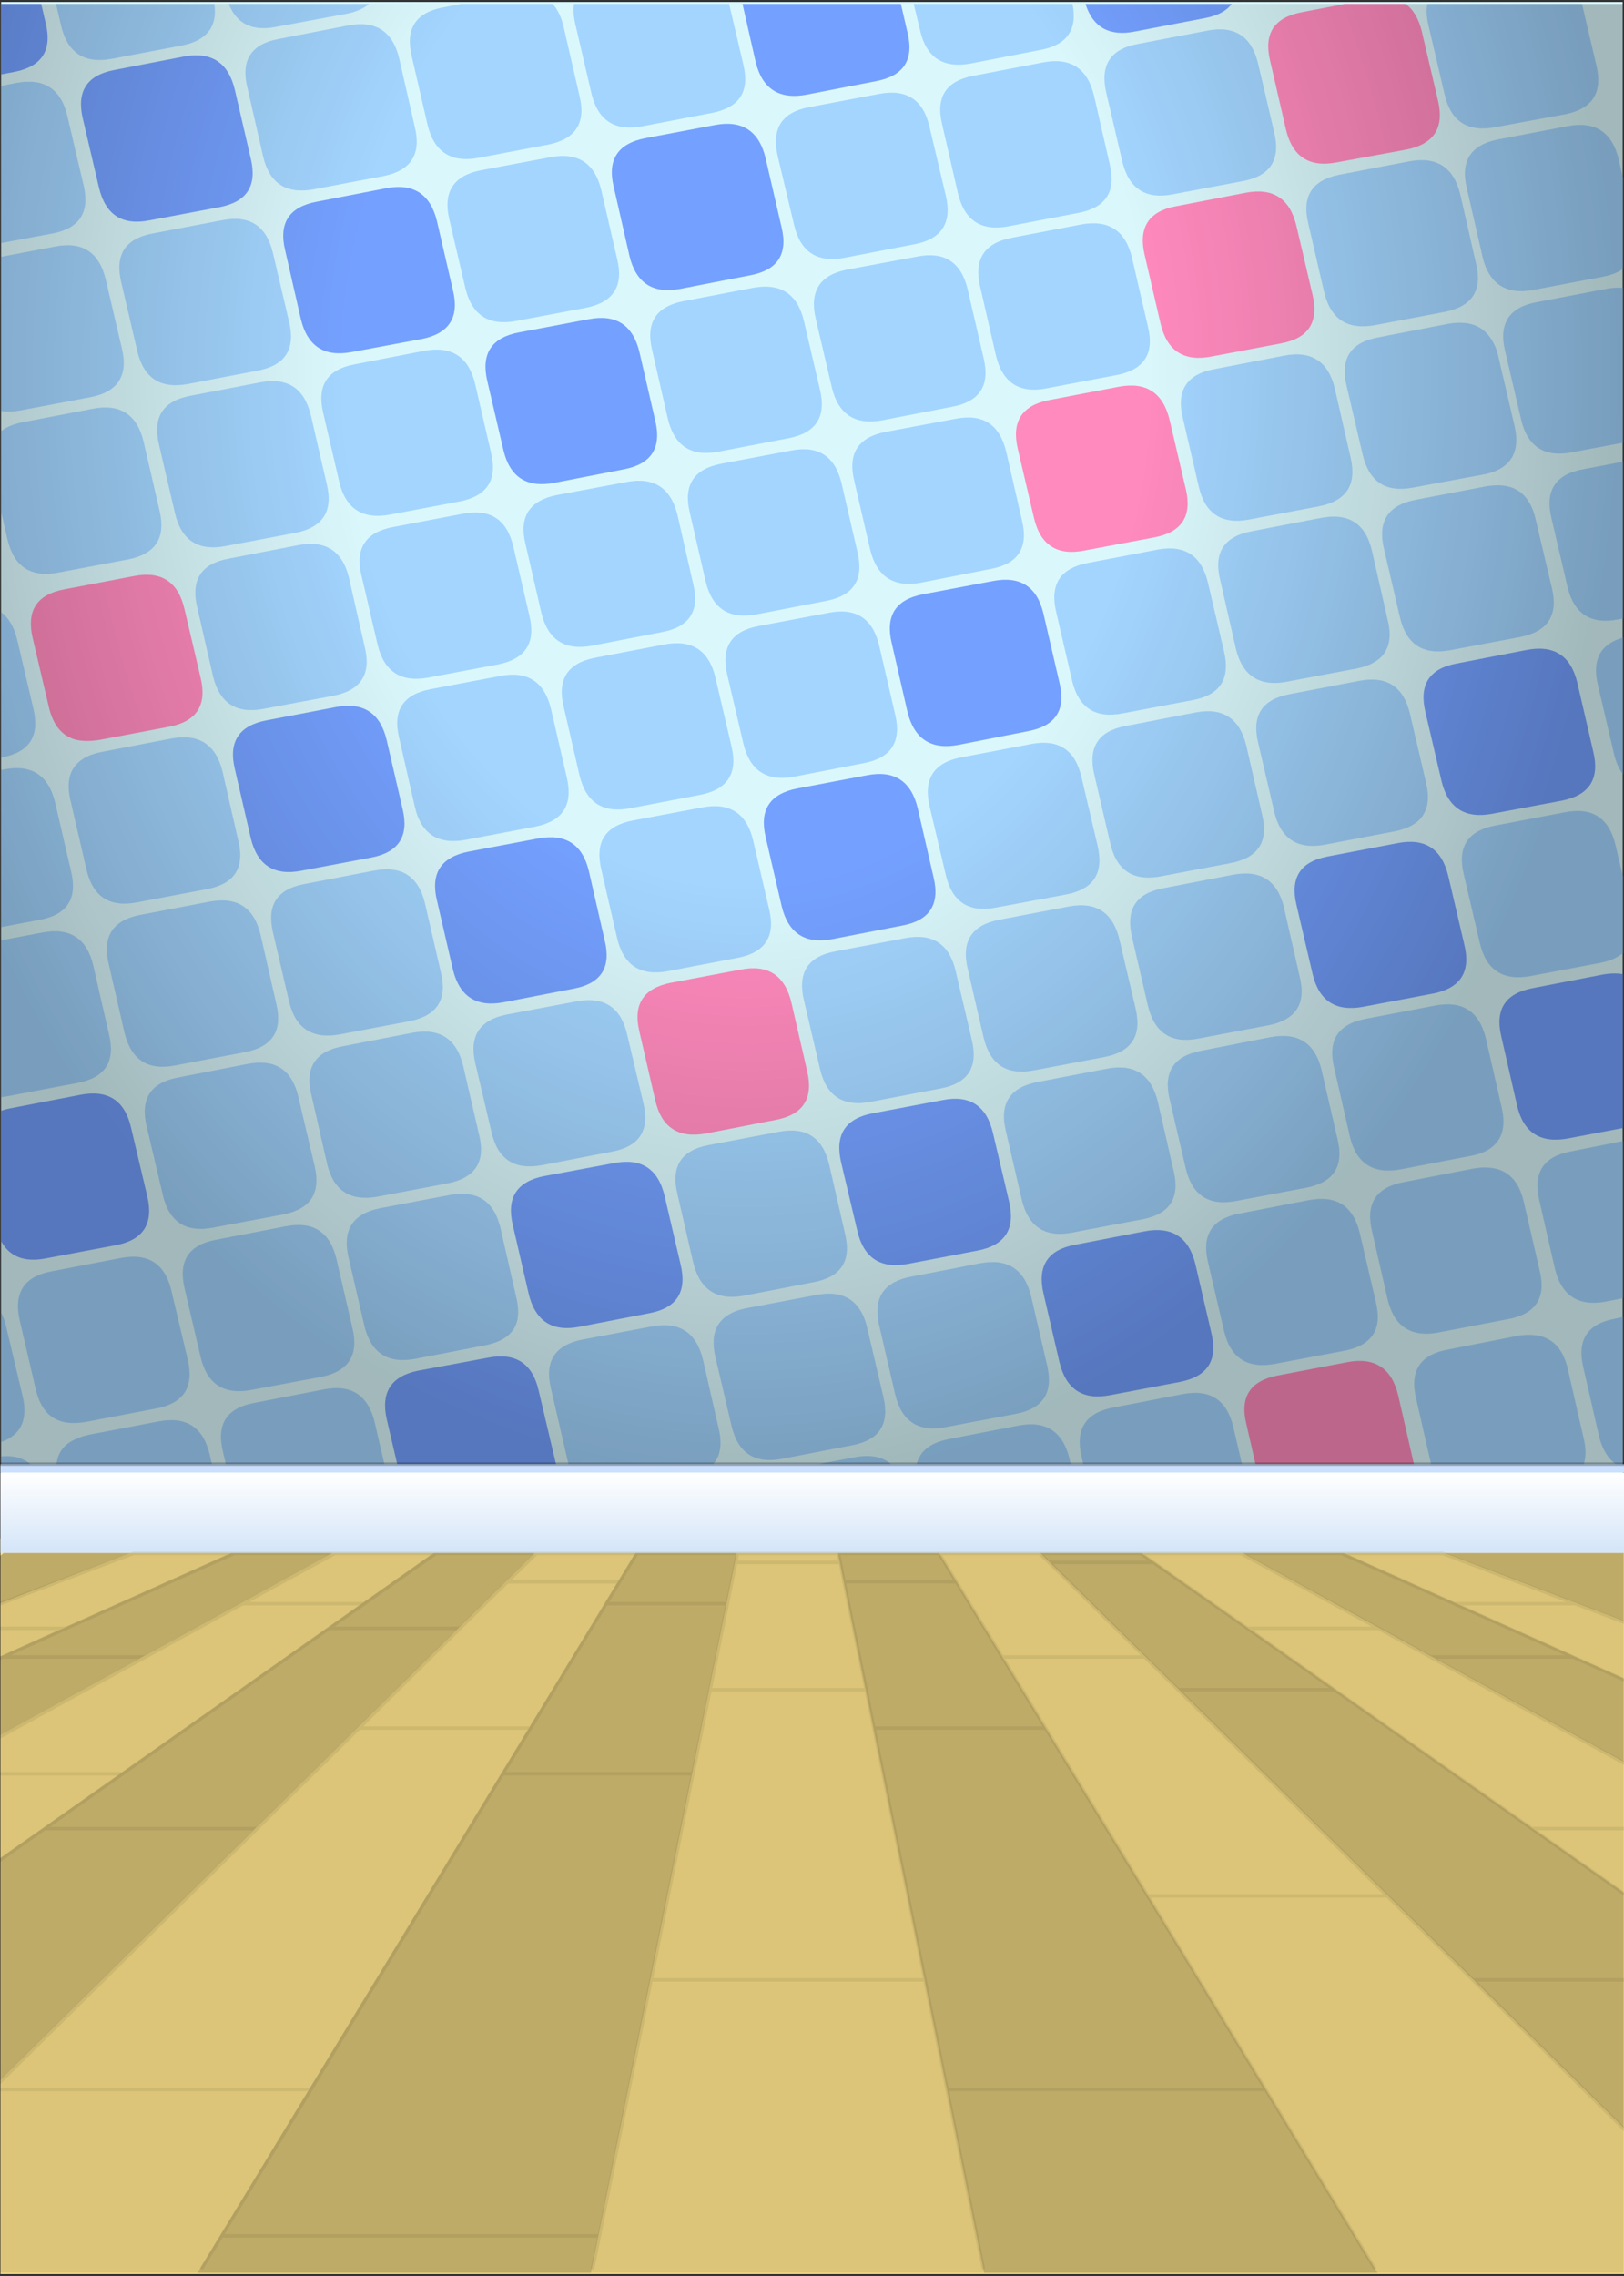 <svg id="-Z7" image-rendering="auto" baseProfile="basic" version="1.1" x="0px" y="0px" width="805" height="1128" ><rect width="100%" height="100%" fill="#333333" stroke="none"/><defs><linearGradient id="id_-Z7_Gradient_1" gradientUnits="userSpaceOnUse" x1="194.5" y1="408.45" x2="194.5" y2="385.45" spreadMethod="pad"><stop offset="0%" stop-color="#D4E5F8"/><stop offset="100%" stop-color="#FFF"/></linearGradient><radialGradient id="id_-Z7_Gradient_2" gradientUnits="userSpaceOnUse" cx="0" cy="0" r="252.60" fx="0" fy="0" gradientTransform="matrix(1 0 0 1.27 -23.7 -221.55)" spreadMethod="pad"><stop offset="45.88%" stop-color="#000" stop-opacity="0"/><stop offset="100%" stop-color="#000" stop-opacity=".26"/></radialGradient></defs><g id="Escena-1" overflow="visible"><g id="mcObject" transform="matrix(1.72 0 0 1.72 410.7 566.45)"><path fill="#DAF8FC" stroke="none" d="M228.85 -328.75L-238.45 -328.75 -238.45 270.1 228.85 270.1 228.85 -328.75Z"/><path fill="#A3D5FF" stroke="none" d="M-216.55 85.15Q-221.90 87.23 -222.5 92.55L-177.7 92.55 -178.35 89.7Q-181.15 78 -192.95 80.2L-213.1 84.05Q-215 84.45 -216.55 85.15M-238.4 92.55L-230 92.55Q-233.14 89.83 -238.4 90.3L-238.4 92.55M-232.25 72.95L-236.95 53.15Q-237.48 50.78 -238.4 48.95L-238.4 86.15Q-229.87 83.10 -232.25 72.95M-204 33.15L-224 37Q-235.8 39.25 -233.1 51.1L-228.5 70.9Q-227.55 75 -225.5 77.4 -222.3 81.05 -216.55 80.65 -215.25 80.6 -213.85 80.35L-193.75 76.5Q-181.9 74.25 -184.65 62.5L-189.35 42.7Q-192.05 30.85 -204 33.15M-130.8 80.45Q-133.65 68.7 -145.45 71L-165.55 74.9Q-177.4 77.1 -174.55 88.85L-173.7 92.55 -128 92.55 -130.8 80.45M-141.8 33.45Q-144.6 21.7 -156.4 24L-176.6 27.9Q-188.35 30.1 -185.6 41.85L-180.95 61.75Q-178.15 73.4 -166.3 71.15L-146.2 67.4Q-134.4 65.05 -137.2 53.35L-141.8 33.45M-94.55 24.5Q-97.3 12.8 -109.2 15L-129.25 18.8Q-141.05 21.15 -138.35 32.9L-133.75 52.8Q-130.9 64.4 -119.1 62.2L-99 58.3Q-91.2 56.8 -89.75 51.3 -89.05 48.45 -90 44.45L-94.55 24.5M-70.95 56.65Q-82.85 59 -80 70.75L-75.4 90.65Q-75.17 91.65 -74.9 92.55L-33.25 92.55Q-30.08 88.96 -31.65 82.3L-36.2 62.4Q-39.05 50.65 -50.85 52.85L-70.95 56.65M-21.75 -87.25Q-24.55 -98.9 -36.35 -96.7L-56.5 -92.9Q-68.3 -90.6 -65.5 -78.85L-60.9 -58.9Q-58.1 -47.3 -46.3 -49.5L-26.15 -53.35Q-14.35 -55.65 -17.1 -67.25L-21.75 -87.25M-101.8 -22.95L-97.1 -3Q-94.4 8.6 -82.6 6.4L-62.4 2.5Q-50.6 .3 -53.35 -11.4L-58.05 -31.3Q-60.75 -43.05 -72.7 -40.8L-92.75 -37Q-104.55 -34.65 -101.8 -22.95M-140.05 -27.85Q-151.9 -25.6 -149.05 -13.9L-144.5 6.05Q-141.75 17.65 -129.85 15.45L-109.8 11.65Q-97.85 9.3 -100.7 -2.3L-105.3 -22.25Q-108.15 -33.95 -119.95 -31.75L-140.05 -27.85M-130.9 -78.5L-151.1 -74.6Q-162.9 -72.4 -160.1 -60.65L-155.45 -40.7Q-152.65 -29.1 -140.8 -31.3L-120.7 -35.1Q-108.9 -37.45 -111.7 -49.05L-116.3 -69.05Q-119.1 -80.75 -130.9 -78.5M-90.85 -171.85Q-93.6 -183.6 -105.4 -181.3L-125.6 -177.45Q-137.4 -175.2 -134.6 -163.5L-129.95 -143.55Q-127.15 -131.9 -115.3 -134.1L-95.2 -137.9Q-83.4 -140.25 -86.2 -151.85L-90.85 -171.85M-76.35 -125.75L-71.75 -105.85Q-68.95 -94.2 -57.15 -96.45L-37 -100.3Q-25.2 -102.6 -27.95 -114.2L-32.6 -134.1Q-35.4 -145.85 -47.25 -143.65L-67.35 -139.8Q-79.15 -137.5 -76.35 -125.75M-75.4 -105.15L-80 -125.1Q-82.85 -136.85 -94.65 -134.55L-114.75 -130.75Q-126.6 -128.45 -123.75 -116.75L-119.2 -96.75Q-116.45 -85.15 -104.55 -87.35L-84.5 -91.15Q-72.7 -93.5 -75.4 -105.15M-58.2 -190.45L-78.25 -186.7Q-90.2 -184.35 -87.35 -172.6L-82.75 -152.7Q-79.9 -141.05 -68.1 -143.3L-48 -147.2Q-36.15 -149.4 -39 -161.05L-43.55 -181Q-46.45 -192.7 -58.2 -190.45M-187.5 -18.85Q-199.3 -16.65 -196.55 -4.9L-191.85 15Q-189.15 26.65 -177.35 24.4L-157.15 20.6Q-145.35 18.3 -148.1 6.65L-152.8 -13.3Q-155.5 -25 -167.3 -22.8L-187.5 -18.85M-226.55 -60.65L-238.4 -58.4 -238.4 -13.2Q-237.45 -13.29 -236.45 -13.5L-216.4 -17.3Q-204.5 -19.55 -207.35 -31.25L-211.9 -51.15Q-214.7 -62.9 -226.55 -60.65M-178.35 -69.55L-198.45 -65.7Q-210.25 -63.4 -207.45 -51.6L-202.9 -31.75Q-200.05 -20 -188.25 -22.35L-168.2 -26.15Q-156.3 -28.45 -159.15 -40.1L-163.7 -60.05Q-166.5 -71.75 -178.35 -69.55M-238.4 -111.05L-238.15 -111.1Q-226.35 -113.35 -229.15 -125.1L-233.8 -144.9Q-235.11 -150.45 -238.4 -152.9L-238.4 -111.05M-237.55 -107.65L-238.4 -107.5 -238.4 -62.2 -227.3 -64.3Q-215.45 -66.5 -218.3 -78.25L-222.9 -98.15Q-225.75 -109.9 -237.55 -107.65M-209.35 -112.7Q-214.15 -111.8 -216.55 -109.3 -220.15 -105.7 -218.45 -98.6L-213.85 -78.75Q-211.1 -67 -199.2 -69.35L-179.1 -73.15Q-167.25 -75.4 -170.1 -87.1L-174.65 -107.05Q-177.55 -118.75 -189.35 -116.55L-209.35 -112.7M-172.95 -168.35Q-184.75 -166.15 -181.95 -154.4L-177.4 -134.5Q-174.55 -122.8 -162.75 -125.1L-142.7 -128.85Q-130.8 -131.2 -133.65 -142.85L-138.2 -162.8Q-141 -174.5 -152.85 -172.25L-172.95 -168.35M-183.85 -215.3Q-195.8 -213.1 -192.95 -201.2L-188.35 -181.45Q-185.6 -169.7 -173.7 -172L-153.6 -175.8Q-141.8 -178.15 -144.6 -189.8L-149.2 -209.7Q-152.05 -221.45 -163.85 -219.15L-183.85 -215.3M-232.1 -207.7Q-236.07 -206.94 -238.4 -205.15L-238.4 -181.65 -236.6 -173.8Q-233.8 -162.1 -221.95 -164.35L-201.8 -168.15Q-190 -170.5 -192.8 -182.2L-197.4 -202.1Q-200.25 -213.85 -212.05 -211.55L-232.1 -207.7M-222.9 -258.3L-238.4 -255.35 -238.4 -210.9Q-235.89 -210.50 -232.75 -211.1L-212.65 -214.9Q-200.85 -217.2 -203.65 -228.95L-208.3 -248.75Q-211.1 -260.6 -222.9 -258.3M-234 -305.45L-238.4 -304.6 -238.4 -259.3 -223.7 -262.05Q-211.9 -264.25 -214.7 -276L-219.35 -295.85Q-222.1 -307.65 -234 -305.45M-222.65 -328.2L-221.15 -321.85Q-219.85 -316.35 -216.55 -313.95 -212.8 -311.2 -206.5 -312.4L-186.45 -316.2Q-175.62 -318.29 -177 -328.2L-222.65 -328.2M-50.85 -228.5L-46.3 -208.6Q-43.45 -196.9 -31.65 -199.2L-11.6 -203.05Q.3 -205.3 -2.45 -216.95L-7.1 -236.85Q-9.9 -248.6 -21.75 -246.4L-41.85 -242.55Q-53.65 -240.25 -50.85 -228.5M-155.45 -236.55L-160.1 -256.35Q-162.9 -268.2 -174.65 -265.9L-194.85 -262.05Q-206.65 -259.8 -203.85 -248.05L-199.2 -228.15Q-196.45 -216.45 -184.55 -218.7L-164.45 -222.55Q-152.65 -224.8 -155.45 -236.55M-136.6 -224.35Q-148.4 -222.15 -145.65 -210.4L-141 -190.45Q-138.2 -178.85 -126.4 -181.05L-106.25 -184.85Q-94.45 -187.2 -97.25 -198.8L-101.85 -218.7Q-104.65 -230.45 -116.5 -228.25L-136.6 -224.35M-100.3 -280.25Q-112.05 -277.9 -109.3 -266.15L-104.65 -246.25Q-101.85 -234.65 -90.05 -236.85L-69.9 -240.65Q-58.1 -243 -60.9 -254.6L-65.5 -274.55Q-68.3 -286.25 -80.1 -284.05L-100.3 -280.25M-138.95 -325.35Q-134.75 -326.18 -132.4 -328.2L-172.85 -328.2Q-169.42 -319.55 -159.15 -321.6L-138.95 -325.35M-138.4 -322L-158.5 -318.1Q-170.35 -315.9 -167.5 -304.15L-162.95 -284.25Q-160.2 -272.55 -148.3 -274.8L-128.25 -278.6Q-116.45 -280.95 -119.2 -292.6L-123.75 -312.55Q-126.6 -324.25 -138.4 -322M-76.35 -321.6Q-77.34 -325.79 -79.5 -328.2L-105.9 -328.2 -111.1 -327.2Q-122.9 -324.95 -120.15 -313.25L-115.55 -293.3Q-112.7 -281.65 -100.9 -283.85L-80.85 -287.65Q-68.95 -290 -71.75 -301.6L-76.35 -321.6M-72.95 -322.25L-68.3 -302.3Q-65.5 -290.7 -53.65 -292.95L-33.55 -296.8Q-21.75 -299.1 -24.55 -310.7L-28.65 -328.2 -73.35 -328.2Q-73.75 -325.61 -72.95 -322.25M15.8 73.15L11.15 53.3Q10.9 52.25 10.6 51.3 7.3 41.7 -3.5 43.8L-23.6 47.6Q-28.6 48.55 -31 51.3 -34.2 54.9 -32.6 61.7L-27.95 81.55Q-25.2 93.25 -13.4 91L6.8 87.1Q18.6 84.9 15.8 73.15M18.05 92.55Q14.31 89.26 7.55 90.55L-3.05 92.55 18.05 92.55M34.75 85.3Q26.80 86.77 25.4 92.55L69.8 92.55 69.45 91Q66.6 79.2 54.8 81.4L34.75 85.3M4.75 26.15L.2 6.3Q-2.55 -5.55 -14.45 -3.2L-34.5 .6Q-46.45 2.8 -43.55 14.7L-39 34.45Q-36.15 46.2 -24.35 44L-4.25 40.1Q7.6 37.85 4.75 26.15M58.4 44.25Q55.55 32.45 43.75 34.65L23.7 38.55Q12.5 40.7 14.35 51.3 14.4 51.9 14.6 52.6L19.2 72.45Q22 84.2 33.85 81.85L54 78.05Q65.75 75.85 63 64.1L58.4 44.25M116.65 81.85Q113.9 70.1 102.1 72.35L81.95 76.25Q70.15 78.5 72.9 90.3L73.4 92.55 119.15 92.55 116.65 81.85M153.1 25.95Q150.3 14.25 138.5 16.45L118.35 20.35Q106.55 22.6 109.35 34.35L114 54.25Q116.75 65.85 128.65 63.65L148.75 59.85Q157.5 58.15 158.25 51.3 158.45 48.85 157.75 45.9L153.1 25.95M228.9 50.15L226.55 50.65Q214.75 52.85 217.5 64.6L222.05 84.5Q223 88.3 224.85 90.6 225.76 91.75 226.9 92.55L228.9 92.55 228.9 50.15M169.3 73.5L173.65 92.55 217.65 92.55Q218.68 89.45 217.6 85L213.05 65.1Q210.95 56.05 203.35 55.35 201.05 55.1 198.4 55.6L178.35 59.55Q166.55 61.75 169.3 73.5M185.7 7.4L165.65 11.3Q153.85 13.55 156.6 25.3L161.15 45.2Q162.1 49 163.95 51.3 167.85 56.1 175.8 54.6L195.9 50.75Q207.8 48.5 204.95 36.8L200.35 16.9Q198.25 7.85 190.65 7.15 188.4 6.9 185.7 7.4M224 45.7L228.9 44.75 228.9 -.55 213.85 2.45Q202.1 4.65 204.8 16.4L209.35 36.3Q210.3 40.1 212.15 42.4 216.05 47.2 224 45.7M226.8 -85.85Q224 -97.6 212.25 -95.3L192.05 -91.45Q180.25 -89.2 183.05 -77.45L187.7 -57.55Q190.45 -45.9 202.35 -48.1L222.45 -51.9Q226.56 -52.71 228.9 -54.7L228.9 -76.9 226.8 -85.85M228.9 -145.6Q219.17 -142.82 221.7 -132.05L226.35 -112.15Q227.20 -108.57 228.9 -106.3L228.9 -145.6M228.9 -196.3L217.35 -194.1Q205.55 -191.9 208.3 -180.15L212.95 -160.25Q215.75 -148.55 227.55 -150.85L228.9 -151.1 228.9 -196.3M208.5 -159.75L203.8 -179.65Q201.25 -190.7 190.65 -189.35 190.05 -189.35 189.25 -189.15L169.1 -185.3Q157.3 -183 160.05 -171.3L164.7 -151.35Q167.45 -139.75 179.25 -142L199.4 -145.8Q211.2 -148.15 208.5 -159.75M145.7 -21.7L150.25 -1.8Q153 9.8 164.9 7.6L184.95 3.75Q188.5 3.1 190.65 1.6 195.9 -2 194 -10.2L189.45 -30.1Q186.6 -41.85 174.8 -39.6L154.7 -35.75Q142.85 -33.45 145.7 -21.7M107.3 -26.55Q95.5 -24.3 98.3 -12.6L102.95 7.35Q105.75 19.05 117.55 16.7L137.7 12.9Q149.5 10.6 146.7 -1.05L142.1 -20.95Q139.3 -32.7 127.4 -30.5L107.3 -26.55M96.45 -73.4Q84.65 -71.2 87.45 -59.35L92.05 -39.5Q94.9 -27.75 106.7 -30.1L126.75 -33.9Q138.65 -36.25 135.8 -47.85L131.25 -67.85Q128.45 -79.5 116.6 -77.3L96.45 -73.4M60.15 -17.55Q48.25 -15.25 51.1 -3.45L55.7 16.4Q58.55 28.15 70.35 25.8L90.4 22Q102.3 19.75 99.45 8L94.9 -11.85Q92.05 -23.65 80.25 -21.4L60.15 -17.55M22 -59L1.9 -55.2Q-9.9 -53 -7.1 -41.15L-2.45 -21.3Q.3 -9.6 12.1 -11.85L32.3 -15.7Q44.1 -17.9 41.3 -29.65L36.65 -49.5Q33.85 -61.35 22 -59M69.25 -68.15L49.1 -64.3Q37.3 -62 40.1 -50.2L44.7 -30.35Q47.5 -18.6 59.35 -20.95L79.45 -24.75Q91.25 -27 88.5 -38.7L83.85 -58.55Q81.05 -70.35 69.25 -68.15M72.9 -105.4Q70.15 -117.25 58.35 -114.95L38.2 -111.1Q26.4 -108.85 29.1 -97.05L33.8 -77.2Q36.55 -65.5 48.35 -67.85L68.5 -71.6Q80.3 -73.85 77.55 -85.6L72.9 -105.4M19.2 -123.45L14.6 -143.3Q11.8 -155.1 0 -152.75L-20.15 -148.95Q-31.95 -146.75 -29.2 -134.95L-24.55 -115.1Q-21.75 -103.35 -9.9 -105.55L10.2 -109.45Q22 -111.7 19.2 -123.45M8.35 -170.2L3.75 -190.05Q.95 -201.85 -10.85 -199.5L-31 -195.7Q-42.8 -193.4 -40 -181.7L-35.4 -161.75Q-32.6 -150.1 -20.8 -152.3L-.65 -156.2Q11.15 -158.45 8.35 -170.2M132.8 -129.3Q121 -127.05 123.8 -115.35L128.45 -95.4Q131.25 -83.75 143.05 -85.95L163.2 -89.8Q175 -92.15 172.2 -103.8L167.55 -123.7Q164.8 -135.45 152.9 -133.15L132.8 -129.3M105.75 -124.05L85.65 -120.15Q73.75 -117.95 76.6 -106.1L81.2 -86.3Q83.9 -74.55 95.85 -76.85L115.9 -80.65Q127.8 -82.95 124.95 -94.6L120.4 -114.45Q117.55 -126.3 105.75 -124.05M109.35 -161.4Q106.55 -173.2 94.75 -170.95L74.6 -167.1Q62.8 -164.8 65.6 -153L70.2 -133.15Q73 -121.45 84.85 -123.8L104.95 -127.6Q116.75 -129.8 114 -141.55L109.35 -161.4M141.95 -180.1L121.9 -176.25Q110 -174 112.85 -162.3L117.4 -142.35Q120.25 -130.7 132.05 -132.9L152.15 -136.7Q164 -139.05 161.15 -150.65L156.6 -170.65Q153.85 -182.4 141.95 -180.1M111.1 -222.95Q99.25 -220.75 102.1 -208.9L106.7 -189.1Q109.4 -177.35 121.35 -179.65L141.4 -183.45Q153.2 -185.8 150.45 -197.5L145.9 -217.4Q143.05 -229.15 131.25 -226.85L111.1 -222.95M36.55 -208.65L16.5 -204.9Q4.55 -202.6 7.4 -190.8L12 -170.95Q14.85 -159.25 26.65 -161.45L46.75 -165.4Q58.6 -167.6 55.75 -179.35L51.2 -199.2Q48.35 -211 36.55 -208.65M33.8 -272.95L29.1 -292.75Q26.4 -304.6 14.45 -302.25L-5.6 -298.45Q-17.4 -296.25 -14.65 -284.35L-9.95 -264.6Q-7.25 -252.85 4.55 -255.05L24.75 -258.95Q36.55 -261.2 33.8 -272.95M25.5 -255.4L5.35 -251.65Q-6.45 -249.35 -3.7 -237.55L.95 -217.7Q3.75 -206 15.6 -208.25L35.7 -212.15Q47.5 -214.35 44.7 -226.1L40.1 -245.95Q37.3 -257.75 25.5 -255.4M72.8 -264.65L52.7 -260.8Q40.9 -258.5 43.7 -246.7L48.25 -226.85Q51.1 -215.1 62.9 -217.45L82.95 -221.25Q94.9 -223.5 92.05 -235.2L87.45 -255.05Q84.65 -266.85 72.8 -264.65M61.85 -311.35L41.8 -307.5Q29.85 -305.3 32.75 -293.45L37.3 -273.6Q40.1 -261.85 51.95 -264.15L72.05 -268Q83.85 -270.25 81.05 -281.95L76.5 -301.8Q73.65 -313.6 61.85 -311.35M24.55 -328.2L26.4 -320.5Q29.1 -308.8 41.05 -311.05L61.1 -314.95Q72.54 -317.08 70.3 -328.2L24.55 -328.2M109.15 -320.5L89.05 -316.65Q77.25 -314.45 80.05 -302.55L84.65 -282.8Q87.45 -271.05 99.25 -273.35L119.45 -277.15Q131.25 -279.4 128.45 -291.15L123.8 -310.95Q121 -322.8 109.15 -320.5M194.95 -228.3L199.6 -208.4Q202.4 -196.7 214.2 -199L228.9 -201.75 228.9 -246.4Q226.72 -246.59 224.1 -246.1L204 -242.25Q192.2 -240.05 194.95 -228.3M190.65 -232.1Q186.85 -237.55 178.4 -236L158.3 -232.1Q146.5 -229.9 149.3 -218.15L153.95 -198.25Q156.75 -186.55 168.5 -188.85L188.7 -192.6Q189.7 -192.8 190.65 -193.05 200.15 -195.95 197.7 -206.6L193.05 -226.55Q192.3 -229.95 190.65 -232.1M182.05 -273.35Q179.2 -285.05 167.4 -282.85L147.3 -279Q135.4 -276.7 138.25 -264.95L142.85 -245.05Q145.7 -233.45 157.5 -235.65L177.55 -239.45Q189.45 -241.8 186.6 -253.4L182.05 -273.35M227.7 -283.5Q224.85 -295.2 213.05 -293L192.95 -289.15Q181.1 -286.85 183.95 -275.1L188.5 -255.2Q191.35 -243.6 203.15 -245.8L223.2 -249.6Q226.68 -250.28 228.9 -251.8L228.9 -278.25 227.7 -283.5M172.9 -322L177.55 -302.05Q180.3 -290.4 192.2 -292.7L212.3 -296.4Q224.1 -298.75 221.3 -310.45L217.15 -328.2 172.55 -328.2Q172.05 -325.53 172.9 -322Z"/><path fill="#FFF" fill-opacity=".50" stroke="none" d="M-128.2 116.4Q-129.65 116.3 -131.5 116.3 -133.25 116.15 -135.15 116.35L-136 116.4 -128.2 116.4Z"/><path fill="#74A0FF" stroke="none" d="M-78.55 92.55Q-78.68 91.92 -78.85 91.25L-83.55 71.3Q-86.25 59.6 -98.05 61.85L-118.25 65.6Q-130 67.95 -127.3 79.7L-124.3 92.55 -78.55 92.55M-47.25 15.25Q-50.05 3.5 -61.85 5.8L-82 9.55Q-93.8 11.9 -91 23.65L-86.4 43.55Q-85.1 48.85 -81.95 51.3 -78.2 54.2 -71.75 52.95L-51.65 49.05Q-39.85 46.85 -42.6 35.15L-47.25 15.25M-112.85 -69.85L-108.25 -49.95Q-105.4 -38.3 -93.6 -40.55L-73.5 -44.45Q-61.65 -46.65 -64.5 -58.3L-69.05 -78.25Q-71.8 -89.95 -83.7 -87.75L-103.75 -83.95Q-115.7 -81.6 -112.85 -69.85M-235.7 -10Q-237.16 -9.72 -238.4 -9.3L-238.4 28.4Q-234.72 35.03 -225.55 33.25L-205.35 29.45Q-193.6 27.2 -196.3 15.5L-201 -4.4Q-203.7 -16.15 -215.5 -13.9L-235.7 -10M-162.1 -121.75Q-173.9 -119.45 -171.1 -107.75L-166.5 -87.8Q-163.7 -76.15 -151.9 -78.45L-131.75 -82.25Q-119.95 -84.5 -122.75 -96.2L-127.35 -116.1Q-130.15 -127.85 -142 -125.6L-162.1 -121.75M-171.1 -303.45Q-173.9 -315.25 -185.75 -313.05L-205.9 -309.15Q-217.7 -306.9 -214.9 -295.1L-210.25 -275.25Q-207.45 -263.5 -195.65 -265.85L-175.5 -269.65Q-163.7 -271.9 -166.5 -283.6L-171.1 -303.45M-225.6 -322.6L-226.9 -328.2 -238.4 -328.2 -238.4 -307.9 -234.7 -308.6Q-222.75 -310.9 -225.6 -322.6M-18.15 -283.8Q-21 -295.55 -32.8 -293.3L-52.9 -289.5Q-64.75 -287.15 -61.9 -275.45L-57.35 -255.5Q-54.5 -243.85 -42.7 -246.1L-22.65 -250Q-10.7 -252.2 -13.55 -263.9L-18.15 -283.8M-98.35 -219.55L-93.7 -199.65Q-90.95 -187.95 -79.05 -190.2L-59 -194.1Q-47.2 -196.35 -49.9 -207.95L-54.5 -227.9Q-57.35 -239.65 -69.15 -237.35L-89.25 -233.55Q-101.1 -231.3 -98.35 -219.55M-147.55 -271.2Q-159.45 -268.95 -156.6 -257.2L-152.05 -237.3Q-149.2 -225.65 -137.4 -227.9L-117.25 -231.65Q-105.4 -234 -108.25 -245.7L-112.85 -265.6Q-115.7 -277.35 -127.5 -275.1L-147.55 -271.2M105.75 35.05Q102.95 23.2 91.1 25.45L70.95 29.35Q59.2 31.55 61.95 43.4L66.55 63.2Q69.4 74.95 81.2 72.65L101.25 68.85Q113.15 66.55 110.35 54.85L105.75 35.05M193.9 -30.6L198.45 -10.7Q201.2 .9 213.1 -1.3L228.9 -4.3 228.9 -48.65Q226.3 -49.11 223 -48.5L202.9 -44.6Q191.05 -42.35 193.9 -30.6M172 -124.2L176.65 -104.3Q179.45 -92.65 191.25 -94.85L211.4 -98.65Q223.2 -101 220.4 -112.7L215.8 -132.6Q213 -144.35 201.15 -142.05L181 -138.15Q169.2 -135.95 172 -124.2M143.85 -82.55Q132.05 -80.35 134.85 -68.6L139.5 -48.7Q142.25 -37 154.15 -39.25L174.25 -43.05Q186.05 -45.4 183.25 -57.05L178.6 -76.95Q175.8 -88.7 164 -86.4L143.85 -82.55M32.85 -12.35L12.7 -8.55Q.9 -6.3 3.6 5.5L8.3 25.35Q11.05 37.05 22.85 34.85L43 31Q54.8 28.7 52.05 16.95L47.4 -2.8Q44.65 -14.7 32.85 -12.35M30.25 -76.6L25.7 -96.45Q22.85 -108.25 11.05 -105.95L-9 -102.15Q-20.95 -99.85 -18.1 -88.05L-13.5 -68.2Q-10.65 -56.5 1.15 -58.75L21.25 -62.65Q33.1 -64.85 30.25 -76.6M61.95 -152.45Q59.2 -164.25 47.3 -161.9L27.2 -158.1Q15.4 -155.85 18.2 -144.05L22.75 -124.2Q25.65 -112.5 37.4 -114.7L57.45 -118.65Q69.4 -120.85 66.55 -132.6L61.95 -152.45M13.7 -305.95Q25.65 -308.2 22.75 -319.95L20.85 -328.2 -24.8 -328.2 -21 -311.45Q-18.15 -299.85 -6.35 -302.05L13.7 -305.95M108.4 -324.1Q113.90 -325.12 116.2 -328.2L74.05 -328.2Q77.25 -318.05 88.3 -320.25L108.4 -324.1Z"/><path fill="#FF8ABD" stroke="none" d="M-54.5 -32.05L-49.9 -12.15Q-47.2 -.55 -35.25 -2.75L-15.2 -6.65Q-3.4 -8.9 -6.15 -20.65L-10.7 -40.45Q-13.55 -52.3 -25.35 -49.95L-45.5 -46.15Q-57.35 -43.8 -54.5 -32.05M-185.6 -153.8Q-188.35 -165.65 -200.15 -163.35L-220.35 -159.5Q-232.15 -157.25 -229.35 -145.45L-224.7 -125.6Q-222.8 -117.5 -216.55 -116.1 -213.75 -115.55 -210.05 -116.15L-189.95 -119.95Q-178.15 -122.25 -180.95 -134L-185.6 -153.8M168.7 92.55L164.15 72.65Q161.3 60.9 149.5 63.15L129.4 67Q117.55 69.3 120.4 80.95L123.05 92.55 168.7 92.55M120.25 -273.8L100.1 -269.9Q88.3 -267.7 91.1 -255.85L95.7 -236Q98.5 -224.3 110.35 -226.6L130.45 -230.4Q142.25 -232.6 139.5 -244.35L134.85 -264.2Q132.05 -276.05 120.25 -273.8M63.55 -214.05Q51.75 -211.75 54.55 -199.95L59.2 -180.1Q61.95 -168.35 73.75 -170.7L93.95 -174.5Q105.75 -176.75 102.95 -188.45L98.3 -208.3Q95.5 -220.1 83.65 -217.9L63.55 -214.05M171 -320.2Q169.66 -325.78 166.3 -328.2L148.85 -328.2 136.35 -325.8Q124.45 -323.55 127.25 -311.85L131.85 -291.9Q134.65 -280.25 146.5 -282.55L166.6 -286.25Q178.4 -288.6 175.65 -300.3L171 -320.2Z"/><g id="mcBGRodapie" transform="translate(-199.2 -290.45)"><path fill="#FFE48B" stroke="none" d="M428.55 404.4L366.55 404.4 -39.45 404.4 -39.45 616.35 366.55 616.35 428.55 616.35 428.55 404.4Z"/><path fill="url(#id_-Z7_Gradient_1)" stroke="none" d="M428.55 408.55L428.55 385.4 -39.45 385.4 -39.45 408.55 428.55 408.55Z"/><path fill="#CBE0FF" stroke="none" d="M428.55 385.4L428.55 383 -39.45 383 -39.45 385.4 428.55 385.4Z"/><path id="Layer6_0_1_STROKES" stroke="#000" stroke-opacity=".25" stroke-width="1" stroke-linejoin="round" stroke-linecap="round" fill="none" d="M-39.45 383L428.55 383"/><path fill="#000" fill-opacity=".25" stroke="none" d="M-2.15 408.6L-38.55 408.6 -39.6 409.45 -39.6 423.1 -2.15 408.6M428.35 468.75L428.35 444.75 347.65 408.6 318.5 408.6 428.35 468.75M428.35 428.15L428.35 408.6 376.75 408.6 428.35 428.15M17.3 616.05L130.7 616.05 172.75 408.6 143.55 408.6 17.3 616.05M56.15 408.6L27.05 408.6 -39.6 438.45 -39.6 461.05 56.15 408.6M114.5 408.6L85.4 408.6 -39.6 496.6 -39.6 560.5 114.5 408.6M231.05 408.6L201.9 408.6 244.05 616.05 357.45 616.05 231.05 408.6M289.35 408.6L260.2 408.6 428.35 574.2 428.35 506.45 289.35 408.6Z"/><path fill="#000" fill-opacity=".14" stroke="none" d="M-39.6 423.1L-39.6 438.45 27.05 408.6 -2.15 408.6 -39.6 423.1M428.35 444.75L428.35 428.15 376.75 408.6 347.65 408.6 428.35 444.75M85.4 408.6L56.15 408.6 -39.6 461.05 -39.6 496.6 85.4 408.6M143.55 408.6L114.5 408.6 -39.6 560.5 -39.6 616.05 17.3 616.05 143.55 408.6M260.2 408.6L231.05 408.6 357.45 616.05 428.35 616.05 428.35 574.2 260.2 408.6M201.9 408.6L172.75 408.6 130.7 616.05 244.05 616.05 201.9 408.6M318.5 408.6L289.35 408.6 428.35 506.45 428.35 468.75 318.5 408.6Z"/><path id="Layer4_0_1_STROKES" stroke="#000" stroke-opacity=".07" stroke-width="1" stroke-linejoin="round" stroke-linecap="round" fill="none" d="M319.95 430.3L292.85 411.3 262.75 411.3 290.35 438.55 299.95 448 345 448 319.95 430.3 357.65 430.3 318.05 408.7 289.1 408.7 292.85 411.3M262.75 411.3L260.05 408.7 231.05 408.7 236.05 416.9 249.25 438.55 290.35 438.55M236.05 416.9L203.65 416.9 210.05 448 212.25 459.05 261.75 459.05 249.25 438.55M260.05 408.7L289.1 408.7M203.65 416.9L202.6 411.3 172.45 411.3 170.05 423.2 165.05 448 210.05 448M172.45 411.3L172.95 408.7 143.95 408.7 138.95 416.9 135.1 423.2 170.05 423.2M172.95 408.7L202 408.7 231.05 408.7M202.6 411.3L202 408.7M243.77 614.55L233.35 563.15 227 531.6 148.05 531.6 133.15 605.35 131.25 614.55M233.35 563.15L325.15 563.15 291.2 507.4 261.75 459.05M227 531.6L212.25 459.05M93 430.3L106.65 416.9 115 408.7 86.05 408.7 65.4 423.2 55.25 430.3 93 430.3 63.9 459.05 113.35 459.05 135.1 423.2M-40.05 563.15L50.05 563.15 105.3 472.2 113.35 459.05M105.3 472.2L160.1 472.2 165.05 448M106.65 416.9L138.95 416.9M115 408.7L143.95 408.7M2.35 438.55L30.35 423.2 56.9 408.7 27.9 408.7 -20.5 430.3 -38.75 438.55 2.35 438.55 -40.05 461.8M55.25 430.3L-4.25 472.2 -26.7 488 34.5 488 63.9 459.05M30.35 423.2L65.4 423.2M148.05 531.6L160.1 472.2M56.9 408.7L86.05 408.7M18.67 614.55L24.3 605.35 50.05 563.15M24.3 605.35L133.15 605.35M318.05 408.7L347.05 408.7 376.15 408.7 414.45 423.2 428.9 428.7M428.9 445.32L413.8 438.55 372.65 438.55 428.9 469.37M428.9 507.07L401.9 488 345 448M372.65 438.55L357.65 430.3M413.8 438.55L379.55 423.2 347.05 408.7M428.9 575.02L384.9 531.6 360.2 507.4 291.2 507.4M384.9 531.6L428.9 531.6M401.9 488L428.9 488M379.55 423.2L414.45 423.2M356.5 614.55L325.15 563.15M360.2 507.4L299.95 448M-40.05 430.3L-20.5 430.3M-40.05 439.12L-38.75 438.55M-40.05 423.42L-1.15 408.7 27.9 408.7M-40.05 472.2L-4.25 472.2M-40.05 497.4L-26.7 488M-40.05 561.47L34.5 488"/></g><path fill="url(#id_-Z7_Gradient_2)" stroke="none" d="M228.9 -328.2L-238.4 -328.2 -238.4 92.55 228.9 92.55 228.9 -328.2Z"/></g></g></svg>